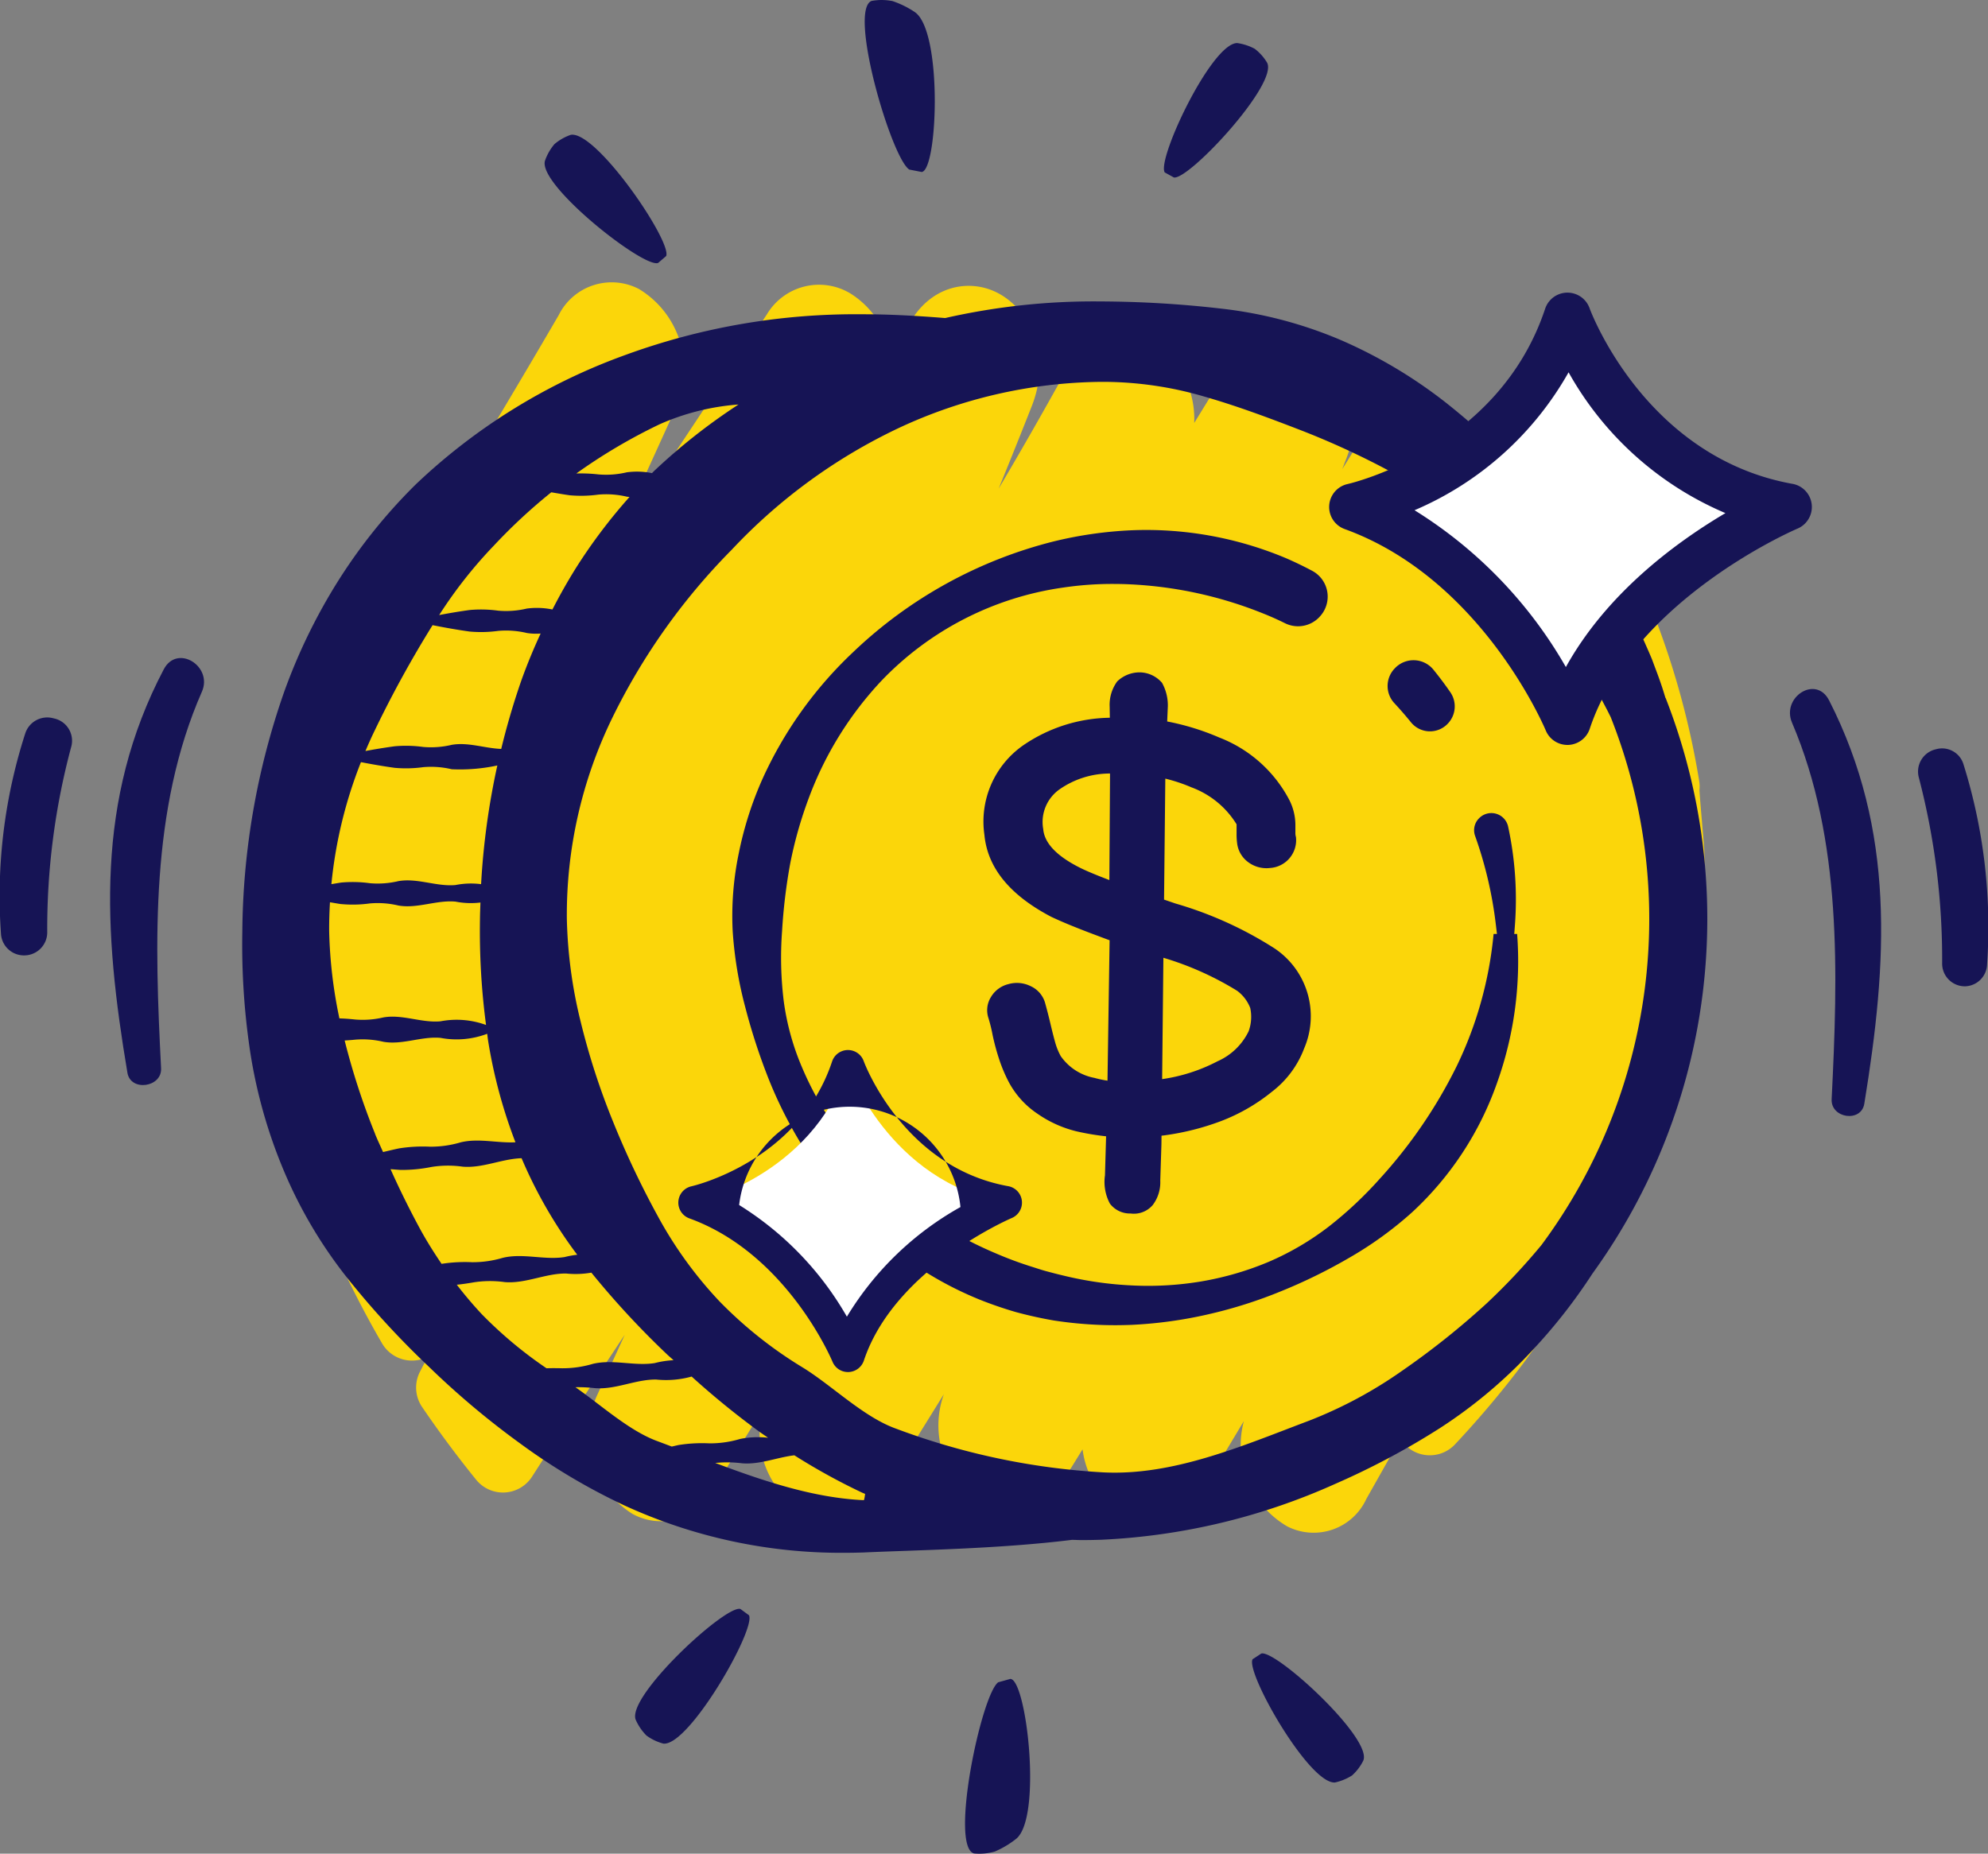 <svg xmlns="http://www.w3.org/2000/svg" width="157.723" height="147.1"><rect width="100%" height="100%" fill="#808080" stroke="none"/><g data-name="Grupo 9018"><path fill="#afceff" d="M29.813 47.773q1.955-3.313 3.918-6.609a50.763 50.763 0 0 0-3.918 6.609Z" data-name="Caminho 5614"/><path fill="#fbd60a" d="M135.22 67.679c-.006-.278-.088-1.277-.182-2.37-.068-.789-.172-2.021-.209-2.6a2.7 2.7 0 0 0-.02-.737 65.467 65.467 0 0 0-3.374-12.614 2.7 2.7 0 0 0-.3-.585q-.636-.933-1.3-1.849a2.692 2.692 0 0 0-.6-.607 2.646 2.646 0 0 0-.406-.634 75.2 75.2 0 0 0-6.417-6.749 2.708 2.708 0 0 0-2.233-.7 2.546 2.546 0 0 0-.3.057 2.742 2.742 0 0 0-1.026-2.4c-1.593-1.265-3.379-2.567-5.623-4.1a2.738 2.738 0 0 0-3.874.819l-2.866 4.62c.117-.306.235-.612.354-.917 1.351-3.5-.1-7.873-3.093-9.357a4.687 4.687 0 0 0-6.23 2.094l-2.775 4.514a7.449 7.449 0 0 0-3.661-6.731 4.637 4.637 0 0 0-6.3 2.2q-2.722 4.948-5.554 9.743 1.348-3.3 2.627-6.546c1.623-4.119-.222-7.864-2.942-9.1-2.12-.97-5.189-.5-6.912 2.8q-.643 1.23-1.294 2.462a7.035 7.035 0 0 0-3.217-5.09 4.818 4.818 0 0 0-6.654 1.65L48.63 43.341l1.164-2.565 3.826-8.41a7.442 7.442 0 0 0-2.932-9.435 4.692 4.692 0 0 0-6.362 2.078C37.385 36.93 30.072 48.798 21.97 61.29a2.747 2.747 0 0 0-.39.961 54.849 54.849 0 0 0-.911 13.828c0 .034 0 .068.008.1 0 .053 0 .1.006.158a64.625 64.625 0 0 0 3.765 17.7 2.759 2.759 0 0 0 .337.652 2.727 2.727 0 0 0 .168.714 77.683 77.683 0 0 0 5.359 11.2 2.746 2.746 0 0 0 3.616 1.069q-.3.587-.609 1.181a2.743 2.743 0 0 0 .17 2.8 86.463 86.463 0 0 0 4.285 5.768 2.741 2.741 0 0 0 4.441-.246 803.585 803.585 0 0 1 7.351-11.253l-2.216 4.851a7.432 7.432 0 0 0 2.835 9.365 4.69 4.69 0 0 0 6.424-1.95l3.966-6.45a7.193 7.193 0 0 0 3.1 8.207 4.747 4.747 0 0 0 6.567-1.83l4.644-7.483a7.3 7.3 0 0 0 3.064 8.715 4.7 4.7 0 0 0 6.448-1.924q.745-1.2 1.489-2.411a7.269 7.269 0 0 0 3.174 5.11c1.877 1.092 4.7.909 6.469-2.066q1.567-2.643 3.154-5.284a7.458 7.458 0 0 0 3.425 8.344 4.6 4.6 0 0 0 6.294-2.17l2.695-4.774a2.74 2.74 0 0 0 4.353.43 78.041 78.041 0 0 0 5.616-6.7 95.94 95.94 0 0 0 7.616-12.234 41.829 41.829 0 0 0 4.188-10.411c.462-1.559.825-3.119 1.174-4.625.15-.643.3-1.286.455-1.927.017-.07.031-.141.042-.212.145-.892.236-1.426.275-1.606a4.285 4.285 0 0 0 .072-.464c.093-.93.185-1.859.239-2.79a72.47 72.47 0 0 0 .092-5.954Z" data-name="Caminho 5615"/><path fill="#161455" d="m132.148 55.389-.011.005c-.084-.275-.167-.549-.254-.816a33.93 33.93 0 0 0-.559-1.561l-.259-.695c-.2-.486-.412-.959-.627-1.443a29.54 29.54 0 0 1-.33-.73 27.26 27.26 0 0 0-.854-1.674l-.267-.5c-.432-.745-.9-1.451-1.3-2.056-.285-.411-.58-.806-.943-1.292l-1.956-2.476a86.577 86.577 0 0 1-1.493-1.789l-1.545-1.774a56.071 56.071 0 0 0-6.966-6.58 37.931 37.931 0 0 0-8.4-5.02 33.764 33.764 0 0 0-9.516-2.5 85.7 85.7 0 0 0-9.541-.568 53.149 53.149 0 0 0-12.341 1.319c-2.169-.174-4.342-.3-6.519-.3a53.227 53.227 0 0 0-18.9 3.247 47.5 47.5 0 0 0-16.578 10.25 42.864 42.864 0 0 0-6.178 7.69 45.191 45.191 0 0 0-4.286 8.834 58.815 58.815 0 0 0-3.3 18.957 57.013 57.013 0 0 0 .637 9.635 40.069 40.069 0 0 0 2.681 9.41 36.379 36.379 0 0 0 5 8.439 68.221 68.221 0 0 0 6.46 7.033 65.843 65.843 0 0 0 7.276 6.12 49.551 49.551 0 0 0 8.273 4.915 41.206 41.206 0 0 0 17.409 3.754c.52 0 1.045-.01 1.569-.027 4.094-.188 10.725-.279 16.509-1 .26 0 .52.018.782.017.52 0 1.045-.009 1.569-.027a50.826 50.826 0 0 0 18.562-4.441 60.145 60.145 0 0 0 8.336-4.449 38.27 38.27 0 0 0 7.313-6.169 43.452 43.452 0 0 0 4.735-6.054 48.066 48.066 0 0 0 5.812-45.684Zm-78.319 59.282c-.177.037-.354.083-.532.121l-1.059-.4c-2.28-.808-4.482-2.845-6.586-4.31a11.692 11.692 0 0 1 1.531.073c1.653.138 3.234-.7 4.878-.682a7.543 7.543 0 0 0 2.812-.237 65.758 65.758 0 0 0 5.266 4.3c.261.193.532.37.8.557a7.2 7.2 0 0 0-2.213.093 8.367 8.367 0 0 1-2.439.352 11.858 11.858 0 0 0-2.462.133Zm-1.867-6.506c-1.624.264-3.31-.323-4.925.063a8.4 8.4 0 0 1-2.439.351c-.414-.01-.827-.014-1.239 0a33.3 33.3 0 0 1-5.156-4.313 32.746 32.746 0 0 1-1.962-2.316c.447-.045.892-.111 1.336-.189a8.36 8.36 0 0 1 2.463-.02c1.655.139 3.235-.7 4.878-.681a7.258 7.258 0 0 0 2-.07 68.151 68.151 0 0 0 5.942 6.428c.185.181.388.343.576.521a7.357 7.357 0 0 0-1.478.225ZM44.82 99.75c-1.624.263-3.312-.325-4.926.063a8.372 8.372 0 0 1-2.438.35 12.028 12.028 0 0 0-2.423.129c-.6-.887-1.177-1.8-1.691-2.741a70.862 70.862 0 0 1-2.358-4.771c.272.017.544.045.816.06a11.863 11.863 0 0 0 2.446-.239 8.327 8.327 0 0 1 2.463-.02c1.585.132 3.1-.621 4.673-.671l.015.038a36.391 36.391 0 0 0 4.4 7.624 7.152 7.152 0 0 0-.981.176Zm-6.647-29.587a6.279 6.279 0 0 0-2.031.068c-1.51.141-3.021-.572-4.531-.31a7.106 7.106 0 0 1-2.265.166 10.019 10.019 0 0 0-2.265-.053c-.263.037-.526.087-.789.127a35.647 35.647 0 0 1 2.345-9.681c.89.172 1.782.328 2.673.451a10.019 10.019 0 0 0 2.265-.053 7.089 7.089 0 0 1 2.265.166 14.11 14.11 0 0 0 3.617-.3 58.756 58.756 0 0 0-1.288 9.418Zm-11.092 1.581a9.934 9.934 0 0 0 2.265-.053 7.093 7.093 0 0 1 2.265.167c1.51.262 3.021-.451 4.531-.31a6.274 6.274 0 0 0 1.975.072c-.013.428-.034.856-.037 1.284a56.873 56.873 0 0 0 .481 8.432 6.814 6.814 0 0 0-3.611-.291c-1.509.142-3.02-.573-4.53-.309a7.11 7.11 0 0 1-2.265.165 15.35 15.35 0 0 0-1.228-.086 37.3 37.3 0 0 1-.811-6.887c-.007-.778.019-1.555.063-2.328.297.048.597.103.898.148Zm2.687 18.255a56.408 56.408 0 0 1-2.424-7.429c.271-.019.542-.037.813-.065a7.125 7.125 0 0 1 2.265.167c1.51.263 3.021-.451 4.53-.311a6.839 6.839 0 0 0 3.7-.325c.024.168.04.336.065.5a40.046 40.046 0 0 0 2.177 8.11c-1.438.074-2.913-.338-4.331 0a8.36 8.36 0 0 1-2.439.35 11.954 11.954 0 0 0-2.454.132c-.428.088-.853.194-1.28.292-.207-.472-.432-.941-.627-1.421Zm22.633-56.361a18.864 18.864 0 0 1 6.191-1.539 47.465 47.465 0 0 0-6.744 5.321c-.042.041-.079.084-.12.125a6.046 6.046 0 0 0-1.995-.066 7.118 7.118 0 0 1-2.265.167 12.292 12.292 0 0 0-1.746-.072 43.912 43.912 0 0 1 6.674-3.936Zm-8.659 5.429c.487.082.976.169 1.462.236a10.133 10.133 0 0 0 2.265-.053 7.1 7.1 0 0 1 2.265.165c.07.012.141.013.21.021a43.093 43.093 0 0 0-4.274 5.674 44.938 44.938 0 0 0-1.841 3.256 6.135 6.135 0 0 0-2.035-.073 7.107 7.107 0 0 1-2.265.167 10.047 10.047 0 0 0-2.265-.053c-.807.111-1.614.247-2.421.4a35.954 35.954 0 0 1 4.356-5.529 43.742 43.742 0 0 1 4.538-4.211Zm-9.417 10.544c.979.194 1.959.371 2.939.506a10.076 10.076 0 0 0 2.265-.053 7.12 7.12 0 0 1 2.265.166 4.523 4.523 0 0 0 1.1.043 44.41 44.41 0 0 0-1.514 3.673 58.44 58.44 0 0 0-1.614 5.484c-1.309-.047-2.618-.551-3.929-.323a7.1 7.1 0 0 1-2.265.167 10.019 10.019 0 0 0-2.265-.053q-1.159.159-2.315.376c.233-.545.472-1.086.733-1.62a87.845 87.845 0 0 1 4.594-8.366Zm34.207 69.437c-3.989-.186-7.94-1.514-11.786-2.955a9.373 9.373 0 0 1 2.124.026c1.408.119 2.765-.468 4.151-.634a49.632 49.632 0 0 0 5.391 2.97c.074.033.15.061.224.094-.04.294-.074.499-.11.499Zm53.805-20.3a49.583 49.583 0 0 1-4.409 4.7 62.661 62.661 0 0 1-6.665 5.314 34.59 34.59 0 0 1-7.4 3.975c-5.254 1.981-10.78 4.4-16.387 4.1a55.619 55.619 0 0 1-16.375-3.462c-2.627-.932-5.152-3.5-7.54-4.934a33.349 33.349 0 0 1-6.5-5.195 32.21 32.21 0 0 1-4.86-6.716 70.841 70.841 0 0 1-3.575-7.551 56.409 56.409 0 0 1-2.554-7.888 37.235 37.235 0 0 1-1.1-8.184 35.665 35.665 0 0 1 3.611-15.951 50.364 50.364 0 0 1 9.47-13.331 43.828 43.828 0 0 1 13.2-9.636 38.743 38.743 0 0 1 16.1-3.687h.275a28.648 28.648 0 0 1 7.864 1.152c2.574.738 5.023 1.645 7.907 2.763a64.292 64.292 0 0 1 7.558 3.551 36.779 36.779 0 0 1 6.817 4.768l.6.568c.325.308.649.613.923.883l.2.215c.412.443.822.9 1.19 1.334.441.561.867 1.134 1.26 1.665l.479.706c.244.357.49.716.7 1.039.227.386.471.76.773 1.225.137.212.274.421.412.642l1.139 1.824a74.688 74.688 0 0 1 2.087 3.765l.251.5a43.439 43.439 0 0 1-5.452 41.842Z" data-name="Caminho 5616"/><path fill="#161455" d="M115.051 54.91q-.63-.91-1.33-1.772a2.035 2.035 0 0 0-3.042-.122l-.029.031a2 2 0 0 0-.029 2.748q.686.738 1.319 1.519a1.941 1.941 0 0 0 2.859.177l.027-.027a1.98 1.98 0 0 0 .225-2.554Z" data-name="Caminho 5617"/><path fill="#161455" d="m120.137 74.117.055-.736a27.316 27.316 0 0 0-.544-7.8 1.36 1.36 0 0 0-2.309-.64l-.023.023a1.336 1.336 0 0 0-.28 1.384 32.1 32.1 0 0 1 1.638 7l.09.766h-.266a30.625 30.625 0 0 1-2.926 10.488 38.593 38.593 0 0 1-6.127 8.964 30.9 30.9 0 0 1-4.006 3.756 22.053 22.053 0 0 1-4.8 2.817 24.284 24.284 0 0 1-5.365 1.554 25.632 25.632 0 0 1-4.184.345q-.676 0-1.349-.036a28.378 28.378 0 0 1-5.437-.795 25.957 25.957 0 0 1-.8-.2l-.511-.135c-.288-.078-.56-.166-.84-.258l-.458-.145c-.936-.3-1.769-.616-2.554-.951a31.691 31.691 0 0 1-9.149-5.833 25.682 25.682 0 0 1-6.354-8.967 20.119 20.119 0 0 1-1.467-5.343 28.329 28.329 0 0 1-.122-5.5 44.186 44.186 0 0 1 .645-5.354 32.812 32.812 0 0 1 1.481-5.213 27.654 27.654 0 0 1 5.725-9.253 24.737 24.737 0 0 1 14.444-7.428 26.415 26.415 0 0 1 4.01-.288c.47 0 .941.013 1.4.036a32.263 32.263 0 0 1 10.443 2.3c.6.237 1.187.5 1.763.786a2.328 2.328 0 0 0 2.713-.491l.031-.035a2.319 2.319 0 0 0-.608-3.643q-1.011-.539-2.073-1a28.641 28.641 0 0 0-11.081-2.237 28.6 28.6 0 0 0-1.172.025 31.856 31.856 0 0 0-6.15.879 35.567 35.567 0 0 0-15.971 8.826 31.884 31.884 0 0 0-7.144 10 28.013 28.013 0 0 0-1.889 5.91 24.3 24.3 0 0 0-.487 6.186 31.324 31.324 0 0 0 1.008 6.081 48.422 48.422 0 0 0 1.914 5.831 34 34 0 0 0 6.533 10.3 29.385 29.385 0 0 0 4.642 4.05 27.945 27.945 0 0 0 5.437 2.964 30.761 30.761 0 0 0 2.937 1.013c1.021.277 2.041.5 3.019.668a31.916 31.916 0 0 0 4.84.372h.013c.426 0 .855-.01 1.284-.025a34.175 34.175 0 0 0 6.045-.825 36.582 36.582 0 0 0 5.8-1.83 42.268 42.268 0 0 0 5.48-2.69 29.135 29.135 0 0 0 4.976-3.612 25.414 25.414 0 0 0 6.714-10.243 28.67 28.67 0 0 0 1.594-11.824Z" data-name="Caminho 5618"/><g data-name="Grupo 467"><g fill="#161455" data-name="Grupo 466"><path d="M43.991 11.435a4.111 4.111 0 0 0-.749 1.308c-.629 1.9 7.849 8.578 8.974 8.121l.638-.548c.453-1.17-5.545-9.966-7.57-9.617a4.026 4.026 0 0 0-1.293.736Z" data-name="Caminho 479"/><path d="M99.551 3.875a3.9 3.9 0 0 1 .967 1.082c.956 1.651-6.2 9.346-7.385 9.126l-.725-.4c-.651-1 3.687-10.231 5.741-10.266a4.144 4.144 0 0 1 1.402.458Z" data-name="Caminho 480"/><path d="M70.812.086a7.415 7.415 0 0 1 1.766.872c2.215 1.511 1.827 12.533.55 12.69l-.986-.192c-1.42-.9-4.866-12.645-2.993-13.384a4.505 4.505 0 0 1 1.663.014Z" data-name="Caminho 481"/></g></g><g data-name="Grupo 467"><g fill="#161455" data-name="Grupo 466"><path d="M52.637 138.365c2.047.189 7.331-9.053 6.788-10.183l-.679-.5c-1.157-.367-9.082 6.957-8.306 8.8a4.149 4.149 0 0 0 .851 1.244 3.976 3.976 0 0 0 1.346.639Z" data-name="Caminho 479"/><path d="M105.911 141.449c-2.051.128-7.1-8.728-6.534-9.78l.691-.453c1.165-.312 8.905 6.794 8.083 8.516a3.943 3.943 0 0 1-.878 1.155 4.172 4.172 0 0 1-1.362.562Z" data-name="Caminho 480"/><path d="M77.265 147.078c-1.925-.59.583-12.574 1.928-13.579l.968-.27c1.286.057 2.542 11.014.454 12.695a7.463 7.463 0 0 1-1.693 1.007 4.49 4.49 0 0 1-1.657.147Z" data-name="Caminho 481"/></g></g><path fill="#161455" d="M101.108 75.253a30.054 30.054 0 0 0-7.855-3.557l-.9-.308.1-9.6a12.9 12.9 0 0 1 2.073.691 7.073 7.073 0 0 1 3.581 2.934v.74a5.523 5.523 0 0 0 .046.785 2.181 2.181 0 0 0 .877 1.479 2.415 2.415 0 0 0 1.733.462 2.212 2.212 0 0 0 2.056-2.449 1.168 1.168 0 0 1-.046-.369v-.647a4.417 4.417 0 0 0-.462-1.895 10.57 10.57 0 0 0-5.567-4.989 19.739 19.739 0 0 0-4.142-1.277l.052-1.218a3.685 3.685 0 0 0-.46-1.848 2.37 2.37 0 0 0-1.756-.832 2.568 2.568 0 0 0-1.8.717 3.143 3.143 0 0 0-.6 2.009l.013.876a12.435 12.435 0 0 0-6.851 2.174 7.373 7.373 0 0 0-3.1 7.115q.37 3.928 5.314 6.514c.462.216.954.432 1.479.647s1.131.455 1.825.716c.567.214.985.37 1.315.492l-.167 11.141a8.514 8.514 0 0 1-1.034-.22 4.2 4.2 0 0 1-2.679-1.733 5.091 5.091 0 0 1-.438-1.086q-.163-.576-.37-1.455t-.439-1.709a2.092 2.092 0 0 0-1.131-1.294 2.453 2.453 0 0 0-1.779-.162 2.22 2.22 0 0 0-1.386 1.039 1.972 1.972 0 0 0-.186 1.664 12.127 12.127 0 0 1 .324 1.317 17.936 17.936 0 0 0 .554 2.033 11.884 11.884 0 0 0 .74 1.732 6.978 6.978 0 0 0 2.264 2.495 9.236 9.236 0 0 0 3.141 1.409 20.17 20.17 0 0 0 2.308.385l-.09 3.1a3.656 3.656 0 0 0 .392 2.241 1.991 1.991 0 0 0 1.641.785 1.964 1.964 0 0 0 1.755-.669 2.988 2.988 0 0 0 .6-1.942l.091-2.863.008-.7c.1-.017.213-.02.315-.04a20.359 20.359 0 0 0 4.436-1.131 14.718 14.718 0 0 0 4-2.311 7.76 7.76 0 0 0 2.564-3.441 6.469 6.469 0 0 0-2.359-7.947Zm-15.479-6.421q-2.727-1.386-2.864-3.05a3.167 3.167 0 0 1 1.293-3.141 6.989 6.989 0 0 1 4.008-1.259l-.052 8.455c-1.09-.416-1.896-.754-2.385-1.005Zm13.445 12.983a4.967 4.967 0 0 1-2.473 2.4 13.632 13.632 0 0 1-4.4 1.419l.1-9.63a24.288 24.288 0 0 1 5.85 2.62 3.074 3.074 0 0 1 1.039 1.362 3.348 3.348 0 0 1-.119 1.829Z" data-name="Caminho 5619"/><g data-name="Grupo 9016"><path fill="#fff" d="M107.314 40.226s12.935-2.775 17.042-15.145c0 0 4.511 12.8 17.528 15.145 0 0-13.785 5.755-17.528 17.02 0 .001-5.232-12.742-17.042-17.02Z" data-name="Caminho 5620"/><path fill="#161455" d="M142.214 38.397c-11.741-2.117-16.062-13.817-16.1-13.935a1.864 1.864 0 0 0-3.525.035c-3.708 11.175-15.548 13.887-15.668 13.913a1.863 1.863 0 0 0-.239 3.573c10.918 3.956 15.9 15.857 15.953 15.978a1.859 1.859 0 0 0 1.724 1.153h.065a1.874 1.874 0 0 0 1.7-1.274c3.419-10.289 16.35-15.836 16.479-15.89a1.864 1.864 0 0 0-.388-3.554Zm-5.328 2.324c-4.142 2.451-9.468 6.47-12.654 12.213a35.229 35.229 0 0 0-12.007-12.445 25.521 25.521 0 0 0 12.222-10.945 25.785 25.785 0 0 0 12.44 11.172Z" data-name="Caminho 5621"/></g><g data-name="Grupo 9017"><path fill="#fff" d="M55.143 95.433s9.209-1.976 12.133-10.784c0 0 3.212 9.113 12.48 10.784 0 0-9.814 4.1-12.48 12.119.001 0-3.718-9.074-12.133-12.119Z" data-name="Caminho 5622"/><path fill="#161455" d="M79.993 94.13c-8.359-1.507-11.437-9.838-11.467-9.921a1.327 1.327 0 0 0-2.51.024c-2.641 7.956-11.07 9.887-11.156 9.905a1.328 1.328 0 0 0-.17 2.545c7.774 2.816 11.323 11.29 11.359 11.376a1.324 1.324 0 0 0 1.227.82h.046a1.336 1.336 0 0 0 1.214-.907c2.434-7.325 11.64-11.275 11.732-11.314a1.327 1.327 0 0 0-.276-2.529ZM76.2 95.785a24.494 24.494 0 0 0-9.01 8.7 25.078 25.078 0 0 0-8.548-8.861 8.831 8.831 0 0 1 17.559.166Z" data-name="Caminho 5623"/></g></g><g data-name="Grupo 9019"><path fill="#161455" d="M12.991 53.118c-5.448 10.37-4.77 20.81-2.881 32.016.255 1.509 2.747 1.159 2.67-.361-.51-9.978-.863-20.552 3.239-29.884.886-2.018-1.957-3.811-3.028-1.771Z" data-name="Caminho 5624"/></g><g data-name="Grupo 9020"><path fill="#161455" d="M2.007 58.189A42.022 42.022 0 0 0 .075 74.066a1.826 1.826 0 0 0 1.777 1.749h.035a1.828 1.828 0 0 0 1.861-1.812 55.574 55.574 0 0 1 1.9-14.73 1.808 1.808 0 0 0-1.317-2.251l-.157-.038a1.833 1.833 0 0 0-2.167 1.205Z" data-name="Caminho 5625"/></g><g data-name="Grupo 9021"><path fill="#161455" d="M145.115 55.575c5.288 10.37 4.628 20.81 2.794 32.014-.247 1.509-2.666 1.16-2.59-.361.494-9.977.837-20.551-3.145-29.883-.86-2.016 1.9-3.81 2.94-1.769Z" data-name="Caminho 5626"/></g><g data-name="Grupo 9022"><path fill="#161455" d="M155.775 60.643a43.215 43.215 0 0 1 1.875 15.876 1.8 1.8 0 0 1-1.724 1.749h-.035a1.8 1.8 0 0 1-1.806-1.813 57.123 57.123 0 0 0-1.843-14.73 1.814 1.814 0 0 1 1.279-2.25l.152-.038a1.77 1.77 0 0 1 2.102 1.206Z" data-name="Caminho 5627"/></g></svg>